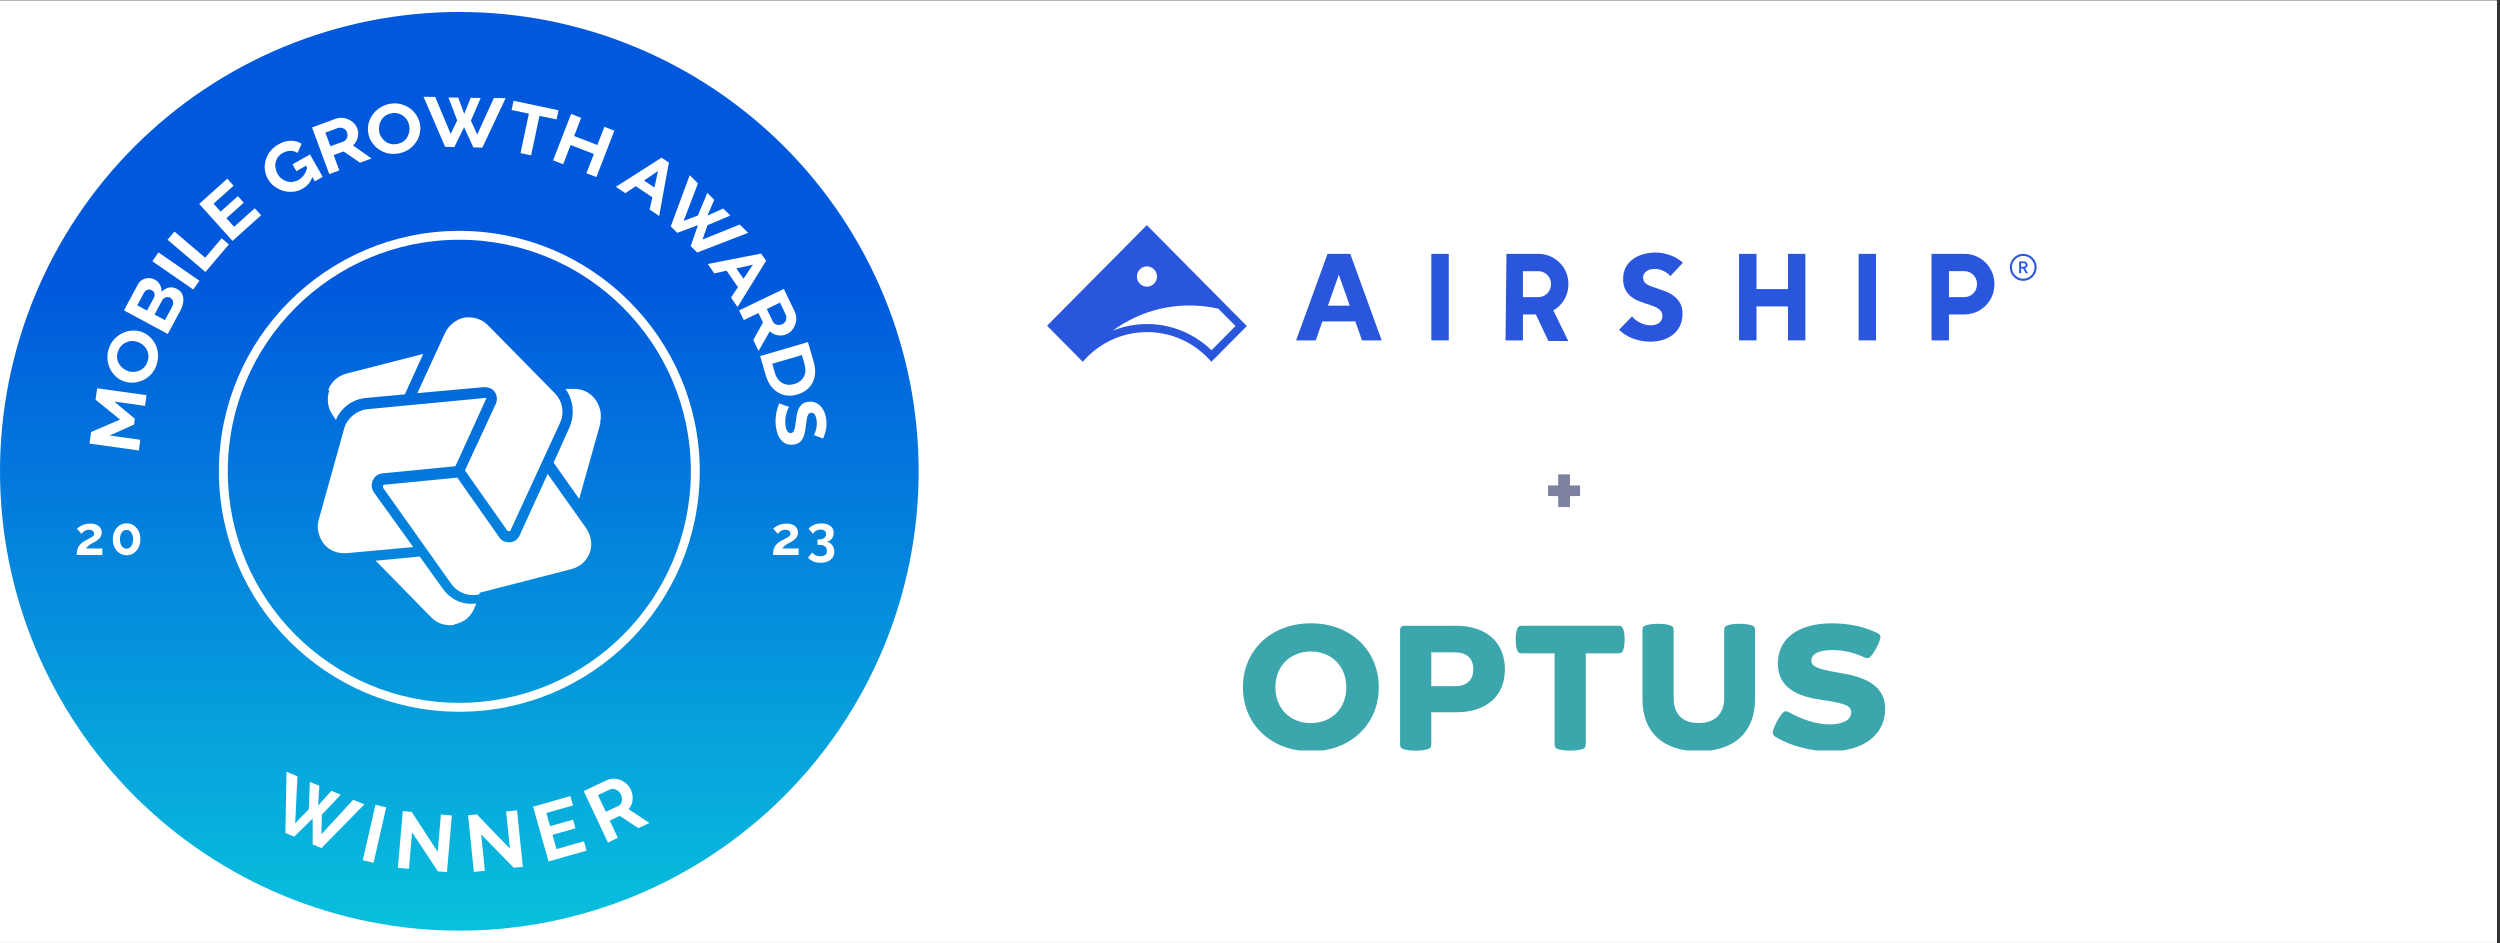 <?xml version="1.0" encoding="UTF-8"?>
<svg xmlns="http://www.w3.org/2000/svg" xmlns:xlink="http://www.w3.org/1999/xlink" width="530" zoomAndPan="magnify" viewBox="0 0 397.5 150" height="200" preserveAspectRatio="xMidYMid meet" version="1.0">
  <rect x="0" y="0" width="397.5" height="150" fill="#333333" stroke="none"/>
  <defs>
    <g></g>
    <clipPath id="9c4c62239d">
      <path d="M 0 0.094 L 397 0.094 L 397 149.906 L 0 149.906 Z M 0 0.094 " clip-rule="nonzero"></path>
    </clipPath>
    <clipPath id="86f08b8da0">
      <path d="M 0 1.902 L 146.066 1.902 L 146.066 147.969 L 0 147.969 Z M 0 1.902 " clip-rule="nonzero"></path>
    </clipPath>
    <clipPath id="3e3b6750ad">
      <path d="M 146.066 74.938 C 146.066 76.133 146.035 77.324 145.977 78.52 C 145.918 79.715 145.832 80.906 145.715 82.094 C 145.598 83.285 145.449 84.469 145.277 85.652 C 145.102 86.836 144.895 88.012 144.664 89.184 C 144.43 90.355 144.168 91.523 143.879 92.684 C 143.586 93.84 143.27 94.992 142.922 96.137 C 142.574 97.281 142.199 98.414 141.797 99.539 C 141.395 100.664 140.965 101.781 140.508 102.887 C 140.051 103.988 139.566 105.082 139.055 106.16 C 138.543 107.242 138.008 108.309 137.441 109.363 C 136.879 110.418 136.289 111.457 135.676 112.484 C 135.062 113.508 134.422 114.516 133.758 115.512 C 133.094 116.504 132.406 117.48 131.695 118.441 C 130.98 119.402 130.246 120.344 129.488 121.27 C 128.73 122.191 127.949 123.098 127.148 123.98 C 126.344 124.867 125.52 125.734 124.676 126.578 C 123.832 127.422 122.965 128.246 122.078 129.051 C 121.195 129.852 120.289 130.633 119.363 131.391 C 118.441 132.148 117.5 132.887 116.539 133.598 C 115.578 134.309 114.602 134.996 113.609 135.66 C 112.613 136.324 111.605 136.965 110.578 137.578 C 109.555 138.195 108.516 138.781 107.461 139.348 C 106.406 139.91 105.34 140.445 104.258 140.957 C 103.18 141.469 102.086 141.953 100.98 142.41 C 99.879 142.867 98.762 143.297 97.637 143.699 C 96.512 144.102 95.379 144.477 94.234 144.824 C 93.09 145.172 91.938 145.492 90.777 145.781 C 89.621 146.07 88.453 146.332 87.281 146.566 C 86.109 146.801 84.93 147.004 83.75 147.18 C 82.566 147.355 81.383 147.5 80.191 147.617 C 79.004 147.734 77.809 147.824 76.617 147.883 C 75.422 147.941 74.227 147.969 73.031 147.969 C 71.836 147.969 70.645 147.941 69.449 147.883 C 68.254 147.824 67.062 147.734 65.875 147.617 C 64.684 147.5 63.5 147.355 62.316 147.18 C 61.133 147.004 59.957 146.801 58.785 146.566 C 57.613 146.332 56.445 146.07 55.289 145.781 C 54.129 145.492 52.977 145.172 51.832 144.824 C 50.688 144.477 49.555 144.102 48.43 143.699 C 47.305 143.297 46.188 142.867 45.086 142.41 C 43.98 141.953 42.887 141.469 41.809 140.957 C 40.727 140.445 39.66 139.91 38.605 139.348 C 37.551 138.781 36.512 138.195 35.488 137.578 C 34.461 136.965 33.453 136.324 32.457 135.66 C 31.465 134.996 30.488 134.309 29.527 133.598 C 28.566 132.887 27.625 132.148 26.703 131.391 C 25.777 130.633 24.871 129.852 23.988 129.051 C 23.102 128.246 22.234 127.422 21.391 126.578 C 20.547 125.734 19.723 124.867 18.918 123.98 C 18.117 123.098 17.336 122.191 16.578 121.27 C 15.82 120.344 15.086 119.402 14.371 118.441 C 13.66 117.48 12.973 116.504 12.309 115.512 C 11.645 114.516 11.004 113.508 10.391 112.484 C 9.777 111.457 9.188 110.418 8.625 109.363 C 8.059 108.309 7.523 107.242 7.012 106.16 C 6.5 105.082 6.016 103.988 5.559 102.887 C 5.102 101.781 4.672 100.664 4.27 99.539 C 3.867 98.414 3.492 97.281 3.145 96.137 C 2.797 94.992 2.48 93.84 2.188 92.684 C 1.898 91.523 1.637 90.355 1.402 89.184 C 1.172 88.012 0.965 86.836 0.789 85.652 C 0.613 84.469 0.469 83.285 0.352 82.094 C 0.234 80.906 0.148 79.715 0.09 78.52 C 0.031 77.324 0 76.133 0 74.938 C 0 73.742 0.031 72.547 0.09 71.352 C 0.148 70.16 0.234 68.969 0.352 67.777 C 0.469 66.59 0.613 65.402 0.789 64.219 C 0.965 63.039 1.172 61.859 1.402 60.688 C 1.637 59.516 1.898 58.352 2.188 57.191 C 2.48 56.031 2.797 54.879 3.145 53.734 C 3.492 52.594 3.867 51.457 4.27 50.332 C 4.672 49.207 5.102 48.094 5.559 46.988 C 6.016 45.883 6.5 44.793 7.012 43.711 C 7.523 42.629 8.059 41.562 8.625 40.508 C 9.188 39.453 9.777 38.414 10.391 37.391 C 11.004 36.363 11.645 35.355 12.309 34.359 C 12.973 33.367 13.66 32.391 14.371 31.43 C 15.086 30.469 15.82 29.527 16.578 28.605 C 17.336 27.68 18.117 26.777 18.918 25.891 C 19.723 25.004 20.547 24.141 21.391 23.293 C 22.234 22.449 23.102 21.625 23.988 20.824 C 24.871 20.02 25.777 19.238 26.703 18.48 C 27.625 17.723 28.566 16.988 29.527 16.277 C 30.488 15.562 31.465 14.875 32.457 14.211 C 33.453 13.547 34.461 12.906 35.488 12.293 C 36.512 11.68 37.551 11.09 38.605 10.527 C 39.66 9.965 40.727 9.426 41.809 8.914 C 42.887 8.402 43.98 7.918 45.086 7.461 C 46.188 7.004 47.305 6.574 48.43 6.172 C 49.555 5.77 50.688 5.395 51.832 5.047 C 52.977 4.699 54.129 4.383 55.289 4.094 C 56.445 3.801 57.613 3.539 58.785 3.305 C 59.957 3.074 61.133 2.867 62.316 2.695 C 63.5 2.52 64.684 2.371 65.875 2.254 C 67.062 2.137 68.254 2.051 69.449 1.992 C 70.645 1.934 71.836 1.902 73.031 1.902 C 74.227 1.902 75.422 1.934 76.617 1.992 C 77.809 2.051 79.004 2.137 80.191 2.254 C 81.383 2.371 82.566 2.52 83.75 2.695 C 84.93 2.867 86.109 3.074 87.281 3.305 C 88.453 3.539 89.621 3.801 90.777 4.094 C 91.938 4.383 93.09 4.699 94.234 5.047 C 95.379 5.395 96.512 5.77 97.637 6.172 C 98.762 6.574 99.879 7.004 100.98 7.461 C 102.086 7.918 103.18 8.402 104.258 8.914 C 105.34 9.426 106.406 9.965 107.461 10.527 C 108.516 11.09 109.555 11.68 110.578 12.293 C 111.605 12.906 112.613 13.547 113.609 14.211 C 114.602 14.875 115.578 15.562 116.539 16.277 C 117.5 16.988 118.441 17.723 119.363 18.48 C 120.289 19.238 121.195 20.02 122.078 20.824 C 122.965 21.625 123.832 22.449 124.676 23.293 C 125.52 24.141 126.344 25.004 127.148 25.891 C 127.949 26.777 128.73 27.68 129.488 28.605 C 130.246 29.527 130.98 30.469 131.695 31.43 C 132.406 32.391 133.094 33.367 133.758 34.359 C 134.422 35.355 135.062 36.363 135.676 37.391 C 136.289 38.414 136.879 39.453 137.441 40.508 C 138.008 41.562 138.543 42.629 139.055 43.711 C 139.566 44.793 140.051 45.883 140.508 46.988 C 140.965 48.094 141.395 49.207 141.797 50.332 C 142.199 51.457 142.574 52.594 142.922 53.734 C 143.27 54.879 143.586 56.031 143.879 57.191 C 144.168 58.352 144.43 59.516 144.664 60.688 C 144.895 61.859 145.102 63.039 145.277 64.219 C 145.449 65.402 145.598 66.59 145.715 67.777 C 145.832 68.969 145.918 70.16 145.977 71.352 C 146.035 72.547 146.066 73.742 146.066 74.938 Z M 146.066 74.938 " clip-rule="nonzero"></path>
    </clipPath>
    <linearGradient x1="51.58" gradientTransform="matrix(1.416, 0, 0, -1.416, -0, 151.991)" y1="2.84" x2="51.58" gradientUnits="userSpaceOnUse" y2="106" id="1474e5075d">
      <stop stop-opacity="1" stop-color="rgb(3.36%, 75.464%, 86.299%)" offset="0"></stop>
      <stop stop-opacity="1" stop-color="rgb(3.34%, 75.24%, 86.299%)" offset="0.004"></stop>
      <stop stop-opacity="1" stop-color="rgb(3.322%, 75.015%, 86.299%)" offset="0.008"></stop>
      <stop stop-opacity="1" stop-color="rgb(3.304%, 74.791%, 86.299%)" offset="0.012"></stop>
      <stop stop-opacity="1" stop-color="rgb(3.285%, 74.568%, 86.299%)" offset="0.016"></stop>
      <stop stop-opacity="1" stop-color="rgb(3.267%, 74.344%, 86.299%)" offset="0.02"></stop>
      <stop stop-opacity="1" stop-color="rgb(3.249%, 74.121%, 86.299%)" offset="0.023"></stop>
      <stop stop-opacity="1" stop-color="rgb(3.23%, 73.897%, 86.299%)" offset="0.027"></stop>
      <stop stop-opacity="1" stop-color="rgb(3.212%, 73.672%, 86.299%)" offset="0.031"></stop>
      <stop stop-opacity="1" stop-color="rgb(3.194%, 73.448%, 86.299%)" offset="0.035"></stop>
      <stop stop-opacity="1" stop-color="rgb(3.175%, 73.225%, 86.299%)" offset="0.039"></stop>
      <stop stop-opacity="1" stop-color="rgb(3.157%, 73.001%, 86.299%)" offset="0.043"></stop>
      <stop stop-opacity="1" stop-color="rgb(3.139%, 72.778%, 86.299%)" offset="0.047"></stop>
      <stop stop-opacity="1" stop-color="rgb(3.12%, 72.554%, 86.299%)" offset="0.051"></stop>
      <stop stop-opacity="1" stop-color="rgb(3.102%, 72.33%, 86.299%)" offset="0.055"></stop>
      <stop stop-opacity="1" stop-color="rgb(3.084%, 72.105%, 86.299%)" offset="0.059"></stop>
      <stop stop-opacity="1" stop-color="rgb(3.065%, 71.883%, 86.299%)" offset="0.062"></stop>
      <stop stop-opacity="1" stop-color="rgb(3.047%, 71.658%, 86.299%)" offset="0.066"></stop>
      <stop stop-opacity="1" stop-color="rgb(3.029%, 71.434%, 86.299%)" offset="0.07"></stop>
      <stop stop-opacity="1" stop-color="rgb(3.011%, 71.21%, 86.299%)" offset="0.074"></stop>
      <stop stop-opacity="1" stop-color="rgb(2.992%, 70.987%, 86.299%)" offset="0.078"></stop>
      <stop stop-opacity="1" stop-color="rgb(2.974%, 70.763%, 86.299%)" offset="0.082"></stop>
      <stop stop-opacity="1" stop-color="rgb(2.956%, 70.54%, 86.299%)" offset="0.086"></stop>
      <stop stop-opacity="1" stop-color="rgb(2.937%, 70.316%, 86.299%)" offset="0.09"></stop>
      <stop stop-opacity="1" stop-color="rgb(2.919%, 70.091%, 86.299%)" offset="0.094"></stop>
      <stop stop-opacity="1" stop-color="rgb(2.901%, 69.867%, 86.299%)" offset="0.098"></stop>
      <stop stop-opacity="1" stop-color="rgb(2.882%, 69.644%, 86.299%)" offset="0.102"></stop>
      <stop stop-opacity="1" stop-color="rgb(2.864%, 69.42%, 86.299%)" offset="0.105"></stop>
      <stop stop-opacity="1" stop-color="rgb(2.846%, 69.197%, 86.299%)" offset="0.109"></stop>
      <stop stop-opacity="1" stop-color="rgb(2.827%, 68.973%, 86.299%)" offset="0.113"></stop>
      <stop stop-opacity="1" stop-color="rgb(2.809%, 68.748%, 86.299%)" offset="0.117"></stop>
      <stop stop-opacity="1" stop-color="rgb(2.791%, 68.524%, 86.299%)" offset="0.121"></stop>
      <stop stop-opacity="1" stop-color="rgb(2.773%, 68.301%, 86.299%)" offset="0.125"></stop>
      <stop stop-opacity="1" stop-color="rgb(2.753%, 68.077%, 86.299%)" offset="0.129"></stop>
      <stop stop-opacity="1" stop-color="rgb(2.734%, 67.853%, 86.299%)" offset="0.133"></stop>
      <stop stop-opacity="1" stop-color="rgb(2.716%, 67.628%, 86.299%)" offset="0.137"></stop>
      <stop stop-opacity="1" stop-color="rgb(2.698%, 67.406%, 86.299%)" offset="0.141"></stop>
      <stop stop-opacity="1" stop-color="rgb(2.679%, 67.181%, 86.299%)" offset="0.145"></stop>
      <stop stop-opacity="1" stop-color="rgb(2.661%, 66.959%, 86.299%)" offset="0.148"></stop>
      <stop stop-opacity="1" stop-color="rgb(2.643%, 66.734%, 86.299%)" offset="0.152"></stop>
      <stop stop-opacity="1" stop-color="rgb(2.625%, 66.51%, 86.299%)" offset="0.156"></stop>
      <stop stop-opacity="1" stop-color="rgb(2.606%, 66.286%, 86.299%)" offset="0.16"></stop>
      <stop stop-opacity="1" stop-color="rgb(2.588%, 66.063%, 86.299%)" offset="0.164"></stop>
      <stop stop-opacity="1" stop-color="rgb(2.57%, 65.839%, 86.299%)" offset="0.168"></stop>
      <stop stop-opacity="1" stop-color="rgb(2.551%, 65.614%, 86.299%)" offset="0.172"></stop>
      <stop stop-opacity="1" stop-color="rgb(2.533%, 65.39%, 86.299%)" offset="0.176"></stop>
      <stop stop-opacity="1" stop-color="rgb(2.515%, 65.167%, 86.299%)" offset="0.18"></stop>
      <stop stop-opacity="1" stop-color="rgb(2.496%, 64.943%, 86.299%)" offset="0.184"></stop>
      <stop stop-opacity="1" stop-color="rgb(2.478%, 64.72%, 86.299%)" offset="0.188"></stop>
      <stop stop-opacity="1" stop-color="rgb(2.46%, 64.496%, 86.299%)" offset="0.191"></stop>
      <stop stop-opacity="1" stop-color="rgb(2.441%, 64.272%, 86.299%)" offset="0.195"></stop>
      <stop stop-opacity="1" stop-color="rgb(2.423%, 64.047%, 86.299%)" offset="0.199"></stop>
      <stop stop-opacity="1" stop-color="rgb(2.405%, 63.824%, 86.299%)" offset="0.203"></stop>
      <stop stop-opacity="1" stop-color="rgb(2.386%, 63.6%, 86.299%)" offset="0.207"></stop>
      <stop stop-opacity="1" stop-color="rgb(2.368%, 63.377%, 86.299%)" offset="0.211"></stop>
      <stop stop-opacity="1" stop-color="rgb(2.35%, 63.153%, 86.299%)" offset="0.215"></stop>
      <stop stop-opacity="1" stop-color="rgb(2.332%, 62.929%, 86.299%)" offset="0.219"></stop>
      <stop stop-opacity="1" stop-color="rgb(2.313%, 62.704%, 86.299%)" offset="0.223"></stop>
      <stop stop-opacity="1" stop-color="rgb(2.295%, 62.482%, 86.299%)" offset="0.227"></stop>
      <stop stop-opacity="1" stop-color="rgb(2.277%, 62.257%, 86.299%)" offset="0.23"></stop>
      <stop stop-opacity="1" stop-color="rgb(2.258%, 62.033%, 86.299%)" offset="0.234"></stop>
      <stop stop-opacity="1" stop-color="rgb(2.24%, 61.809%, 86.299%)" offset="0.238"></stop>
      <stop stop-opacity="1" stop-color="rgb(2.222%, 61.586%, 86.299%)" offset="0.242"></stop>
      <stop stop-opacity="1" stop-color="rgb(2.203%, 61.362%, 86.299%)" offset="0.246"></stop>
      <stop stop-opacity="1" stop-color="rgb(2.185%, 61.139%, 86.299%)" offset="0.25"></stop>
      <stop stop-opacity="1" stop-color="rgb(2.165%, 60.915%, 86.299%)" offset="0.254"></stop>
      <stop stop-opacity="1" stop-color="rgb(2.147%, 60.69%, 86.299%)" offset="0.258"></stop>
      <stop stop-opacity="1" stop-color="rgb(2.129%, 60.466%, 86.299%)" offset="0.262"></stop>
      <stop stop-opacity="1" stop-color="rgb(2.11%, 60.243%, 86.299%)" offset="0.266"></stop>
      <stop stop-opacity="1" stop-color="rgb(2.092%, 60.019%, 86.299%)" offset="0.27"></stop>
      <stop stop-opacity="1" stop-color="rgb(2.074%, 59.796%, 86.299%)" offset="0.273"></stop>
      <stop stop-opacity="1" stop-color="rgb(2.055%, 59.572%, 86.299%)" offset="0.277"></stop>
      <stop stop-opacity="1" stop-color="rgb(2.037%, 59.348%, 86.299%)" offset="0.281"></stop>
      <stop stop-opacity="1" stop-color="rgb(2.019%, 59.123%, 86.299%)" offset="0.285"></stop>
      <stop stop-opacity="1" stop-color="rgb(2%, 58.9%, 86.299%)" offset="0.289"></stop>
      <stop stop-opacity="1" stop-color="rgb(1.982%, 58.676%, 86.299%)" offset="0.293"></stop>
      <stop stop-opacity="1" stop-color="rgb(1.964%, 58.452%, 86.299%)" offset="0.297"></stop>
      <stop stop-opacity="1" stop-color="rgb(1.945%, 58.228%, 86.299%)" offset="0.301"></stop>
      <stop stop-opacity="1" stop-color="rgb(1.927%, 58.005%, 86.299%)" offset="0.305"></stop>
      <stop stop-opacity="1" stop-color="rgb(1.909%, 57.78%, 86.299%)" offset="0.309"></stop>
      <stop stop-opacity="1" stop-color="rgb(1.891%, 57.558%, 86.299%)" offset="0.312"></stop>
      <stop stop-opacity="1" stop-color="rgb(1.872%, 57.333%, 86.299%)" offset="0.316"></stop>
      <stop stop-opacity="1" stop-color="rgb(1.854%, 57.109%, 86.299%)" offset="0.32"></stop>
      <stop stop-opacity="1" stop-color="rgb(1.836%, 56.885%, 86.299%)" offset="0.324"></stop>
      <stop stop-opacity="1" stop-color="rgb(1.817%, 56.662%, 86.299%)" offset="0.328"></stop>
      <stop stop-opacity="1" stop-color="rgb(1.799%, 56.438%, 86.299%)" offset="0.332"></stop>
      <stop stop-opacity="1" stop-color="rgb(1.781%, 56.215%, 86.299%)" offset="0.336"></stop>
      <stop stop-opacity="1" stop-color="rgb(1.762%, 55.991%, 86.299%)" offset="0.34"></stop>
      <stop stop-opacity="1" stop-color="rgb(1.744%, 55.766%, 86.299%)" offset="0.344"></stop>
      <stop stop-opacity="1" stop-color="rgb(1.726%, 55.542%, 86.299%)" offset="0.348"></stop>
      <stop stop-opacity="1" stop-color="rgb(1.707%, 55.319%, 86.299%)" offset="0.352"></stop>
      <stop stop-opacity="1" stop-color="rgb(1.689%, 55.095%, 86.299%)" offset="0.355"></stop>
      <stop stop-opacity="1" stop-color="rgb(1.671%, 54.871%, 86.299%)" offset="0.359"></stop>
      <stop stop-opacity="1" stop-color="rgb(1.653%, 54.646%, 86.299%)" offset="0.363"></stop>
      <stop stop-opacity="1" stop-color="rgb(1.634%, 54.424%, 86.299%)" offset="0.367"></stop>
      <stop stop-opacity="1" stop-color="rgb(1.614%, 54.199%, 86.299%)" offset="0.371"></stop>
      <stop stop-opacity="1" stop-color="rgb(1.596%, 53.976%, 86.299%)" offset="0.375"></stop>
      <stop stop-opacity="1" stop-color="rgb(1.578%, 53.752%, 86.299%)" offset="0.379"></stop>
      <stop stop-opacity="1" stop-color="rgb(1.559%, 53.528%, 86.299%)" offset="0.383"></stop>
      <stop stop-opacity="1" stop-color="rgb(1.541%, 53.304%, 86.299%)" offset="0.387"></stop>
      <stop stop-opacity="1" stop-color="rgb(1.523%, 53.081%, 86.299%)" offset="0.391"></stop>
      <stop stop-opacity="1" stop-color="rgb(1.505%, 52.856%, 86.299%)" offset="0.395"></stop>
      <stop stop-opacity="1" stop-color="rgb(1.486%, 52.634%, 86.299%)" offset="0.398"></stop>
      <stop stop-opacity="1" stop-color="rgb(1.468%, 52.409%, 86.299%)" offset="0.402"></stop>
      <stop stop-opacity="1" stop-color="rgb(1.45%, 52.185%, 86.299%)" offset="0.406"></stop>
      <stop stop-opacity="1" stop-color="rgb(1.431%, 51.961%, 86.299%)" offset="0.41"></stop>
      <stop stop-opacity="1" stop-color="rgb(1.413%, 51.738%, 86.299%)" offset="0.414"></stop>
      <stop stop-opacity="1" stop-color="rgb(1.395%, 51.514%, 86.299%)" offset="0.418"></stop>
      <stop stop-opacity="1" stop-color="rgb(1.376%, 51.289%, 86.299%)" offset="0.422"></stop>
      <stop stop-opacity="1" stop-color="rgb(1.358%, 51.065%, 86.299%)" offset="0.426"></stop>
      <stop stop-opacity="1" stop-color="rgb(1.34%, 50.842%, 86.299%)" offset="0.43"></stop>
      <stop stop-opacity="1" stop-color="rgb(1.321%, 50.618%, 86.299%)" offset="0.434"></stop>
      <stop stop-opacity="1" stop-color="rgb(1.303%, 50.395%, 86.299%)" offset="0.438"></stop>
      <stop stop-opacity="1" stop-color="rgb(1.285%, 50.171%, 86.299%)" offset="0.441"></stop>
      <stop stop-opacity="1" stop-color="rgb(1.266%, 49.947%, 86.299%)" offset="0.445"></stop>
      <stop stop-opacity="1" stop-color="rgb(1.248%, 49.722%, 86.299%)" offset="0.449"></stop>
      <stop stop-opacity="1" stop-color="rgb(1.23%, 49.5%, 86.299%)" offset="0.453"></stop>
      <stop stop-opacity="1" stop-color="rgb(1.212%, 49.275%, 86.299%)" offset="0.457"></stop>
      <stop stop-opacity="1" stop-color="rgb(1.193%, 49.052%, 86.299%)" offset="0.461"></stop>
      <stop stop-opacity="1" stop-color="rgb(1.175%, 48.828%, 86.299%)" offset="0.465"></stop>
      <stop stop-opacity="1" stop-color="rgb(1.157%, 48.604%, 86.299%)" offset="0.469"></stop>
      <stop stop-opacity="1" stop-color="rgb(1.138%, 48.38%, 86.299%)" offset="0.473"></stop>
      <stop stop-opacity="1" stop-color="rgb(1.12%, 48.157%, 86.299%)" offset="0.477"></stop>
      <stop stop-opacity="1" stop-color="rgb(1.102%, 47.932%, 86.299%)" offset="0.48"></stop>
      <stop stop-opacity="1" stop-color="rgb(1.083%, 47.708%, 86.299%)" offset="0.484"></stop>
      <stop stop-opacity="1" stop-color="rgb(1.065%, 47.484%, 86.299%)" offset="0.488"></stop>
      <stop stop-opacity="1" stop-color="rgb(1.047%, 47.261%, 86.299%)" offset="0.492"></stop>
      <stop stop-opacity="1" stop-color="rgb(1.027%, 47.037%, 86.299%)" offset="0.496"></stop>
      <stop stop-opacity="1" stop-color="rgb(1.009%, 46.814%, 86.299%)" offset="0.5"></stop>
      <stop stop-opacity="1" stop-color="rgb(0.99%, 46.59%, 86.299%)" offset="0.504"></stop>
      <stop stop-opacity="1" stop-color="rgb(0.972%, 46.365%, 86.299%)" offset="0.508"></stop>
      <stop stop-opacity="1" stop-color="rgb(0.954%, 46.141%, 86.299%)" offset="0.512"></stop>
      <stop stop-opacity="1" stop-color="rgb(0.935%, 45.918%, 86.299%)" offset="0.516"></stop>
      <stop stop-opacity="1" stop-color="rgb(0.917%, 45.694%, 86.299%)" offset="0.52"></stop>
      <stop stop-opacity="1" stop-color="rgb(0.899%, 45.471%, 86.299%)" offset="0.523"></stop>
      <stop stop-opacity="1" stop-color="rgb(0.88%, 45.247%, 86.299%)" offset="0.527"></stop>
      <stop stop-opacity="1" stop-color="rgb(0.862%, 45.023%, 86.299%)" offset="0.531"></stop>
      <stop stop-opacity="1" stop-color="rgb(0.844%, 44.798%, 86.299%)" offset="0.535"></stop>
      <stop stop-opacity="1" stop-color="rgb(0.826%, 44.575%, 86.299%)" offset="0.539"></stop>
      <stop stop-opacity="1" stop-color="rgb(0.807%, 44.351%, 86.299%)" offset="0.543"></stop>
      <stop stop-opacity="1" stop-color="rgb(0.789%, 44.127%, 86.299%)" offset="0.547"></stop>
      <stop stop-opacity="1" stop-color="rgb(0.771%, 43.903%, 86.299%)" offset="0.551"></stop>
      <stop stop-opacity="1" stop-color="rgb(0.752%, 43.68%, 86.299%)" offset="0.555"></stop>
      <stop stop-opacity="1" stop-color="rgb(0.734%, 43.456%, 86.299%)" offset="0.559"></stop>
      <stop stop-opacity="1" stop-color="rgb(0.716%, 43.233%, 86.299%)" offset="0.562"></stop>
      <stop stop-opacity="1" stop-color="rgb(0.697%, 43.008%, 86.299%)" offset="0.566"></stop>
      <stop stop-opacity="1" stop-color="rgb(0.679%, 42.784%, 86.299%)" offset="0.57"></stop>
      <stop stop-opacity="1" stop-color="rgb(0.661%, 42.56%, 86.299%)" offset="0.574"></stop>
      <stop stop-opacity="1" stop-color="rgb(0.642%, 42.337%, 86.299%)" offset="0.578"></stop>
      <stop stop-opacity="1" stop-color="rgb(0.624%, 42.113%, 86.299%)" offset="0.582"></stop>
      <stop stop-opacity="1" stop-color="rgb(0.606%, 41.89%, 86.299%)" offset="0.586"></stop>
      <stop stop-opacity="1" stop-color="rgb(0.587%, 41.666%, 86.299%)" offset="0.59"></stop>
      <stop stop-opacity="1" stop-color="rgb(0.569%, 41.441%, 86.299%)" offset="0.594"></stop>
      <stop stop-opacity="1" stop-color="rgb(0.551%, 41.217%, 86.299%)" offset="0.598"></stop>
      <stop stop-opacity="1" stop-color="rgb(0.533%, 40.994%, 86.299%)" offset="0.602"></stop>
      <stop stop-opacity="1" stop-color="rgb(0.514%, 40.77%, 86.299%)" offset="0.605"></stop>
      <stop stop-opacity="1" stop-color="rgb(0.496%, 40.546%, 86.299%)" offset="0.609"></stop>
      <stop stop-opacity="1" stop-color="rgb(0.478%, 40.321%, 86.299%)" offset="0.613"></stop>
      <stop stop-opacity="1" stop-color="rgb(0.459%, 40.099%, 86.299%)" offset="0.617"></stop>
      <stop stop-opacity="1" stop-color="rgb(0.439%, 39.874%, 86.299%)" offset="0.621"></stop>
      <stop stop-opacity="1" stop-color="rgb(0.421%, 39.651%, 86.299%)" offset="0.625"></stop>
      <stop stop-opacity="1" stop-color="rgb(0.403%, 39.427%, 86.299%)" offset="0.629"></stop>
      <stop stop-opacity="1" stop-color="rgb(0.385%, 39.203%, 86.299%)" offset="0.633"></stop>
      <stop stop-opacity="1" stop-color="rgb(0.366%, 38.979%, 86.299%)" offset="0.637"></stop>
      <stop stop-opacity="1" stop-color="rgb(0.348%, 38.756%, 86.299%)" offset="0.641"></stop>
      <stop stop-opacity="1" stop-color="rgb(0.33%, 38.531%, 86.299%)" offset="0.645"></stop>
      <stop stop-opacity="1" stop-color="rgb(0.311%, 38.309%, 86.299%)" offset="0.648"></stop>
      <stop stop-opacity="1" stop-color="rgb(0.293%, 38.084%, 86.299%)" offset="0.652"></stop>
      <stop stop-opacity="1" stop-color="rgb(0.275%, 37.86%, 86.299%)" offset="0.656"></stop>
      <stop stop-opacity="1" stop-color="rgb(0.256%, 37.636%, 86.299%)" offset="0.66"></stop>
      <stop stop-opacity="1" stop-color="rgb(0.238%, 37.413%, 86.299%)" offset="0.664"></stop>
      <stop stop-opacity="1" stop-color="rgb(0.22%, 37.189%, 86.299%)" offset="0.668"></stop>
      <stop stop-opacity="1" stop-color="rgb(0.201%, 36.964%, 86.299%)" offset="0.672"></stop>
      <stop stop-opacity="1" stop-color="rgb(0.183%, 36.74%, 86.299%)" offset="0.676"></stop>
      <stop stop-opacity="1" stop-color="rgb(0.165%, 36.517%, 86.299%)" offset="0.68"></stop>
      <stop stop-opacity="1" stop-color="rgb(0.146%, 36.293%, 86.299%)" offset="0.684"></stop>
      <stop stop-opacity="1" stop-color="rgb(0.128%, 36.07%, 86.299%)" offset="0.688"></stop>
      <stop stop-opacity="1" stop-color="rgb(0.11%, 35.846%, 86.299%)" offset="0.691"></stop>
      <stop stop-opacity="1" stop-color="rgb(0.092%, 35.622%, 86.299%)" offset="0.695"></stop>
      <stop stop-opacity="1" stop-color="rgb(0.073%, 35.397%, 86.299%)" offset="0.699"></stop>
      <stop stop-opacity="1" stop-color="rgb(0.055%, 35.175%, 86.299%)" offset="0.703"></stop>
      <stop stop-opacity="1" stop-color="rgb(0.037%, 34.95%, 86.299%)" offset="0.707"></stop>
      <stop stop-opacity="1" stop-color="rgb(0.018%, 34.727%, 86.299%)" offset="0.711"></stop>
      <stop stop-opacity="1" stop-color="rgb(0.009%, 34.613%, 86.299%)" offset="0.719"></stop>
      <stop stop-opacity="1" stop-color="rgb(0%, 34.499%, 86.299%)" offset="0.75"></stop>
      <stop stop-opacity="1" stop-color="rgb(0%, 34.499%, 86.299%)" offset="1"></stop>
    </linearGradient>
    <clipPath id="67a65d6275">
      <path d="M 166.457 35.801 L 199 35.801 L 199 57.523 L 166.457 57.523 Z M 166.457 35.801 " clip-rule="nonzero"></path>
    </clipPath>
    <clipPath id="f6575f613e">
      <path d="M 261 99.105 L 280 99.105 L 280 119.328 L 261 119.328 Z M 261 99.105 " clip-rule="nonzero"></path>
    </clipPath>
    <clipPath id="ea4dcef021">
      <path d="M 240 99.105 L 259 99.105 L 259 119.328 L 240 119.328 Z M 240 99.105 " clip-rule="nonzero"></path>
    </clipPath>
    <clipPath id="1b0718d76d">
      <path d="M 197.395 99.105 L 220 99.105 L 220 119.328 L 197.395 119.328 Z M 197.395 99.105 " clip-rule="nonzero"></path>
    </clipPath>
    <clipPath id="bd367dcb46">
      <path d="M 222 99.105 L 240 99.105 L 240 119.328 L 222 119.328 Z M 222 99.105 " clip-rule="nonzero"></path>
    </clipPath>
    <clipPath id="d7bc51efbd">
      <path d="M 281 99.105 L 300 99.105 L 300 119.328 L 281 119.328 Z M 281 99.105 " clip-rule="nonzero"></path>
    </clipPath>
  </defs>
  <g clip-path="url(#9c4c62239d)">
    <path fill="#ffffff" d="M 0 0.094 L 397 0.094 L 397 149.906 L 0 149.906 Z M 0 0.094 " fill-opacity="1" fill-rule="nonzero"></path>
    <path fill="#ffffff" d="M 0 0.094 L 397 0.094 L 397 149.906 L 0 149.906 Z M 0 0.094 " fill-opacity="1" fill-rule="nonzero"></path>
  </g>
  <g clip-path="url(#86f08b8da0)">
    <g clip-path="url(#3e3b6750ad)">
      <path fill="url(#1474e5075d)" d="M 0 147.969 L 0 1.902 L 146.066 1.902 L 146.066 147.969 Z M 0 147.969 " fill-rule="nonzero"></path>
    </g>
  </g>
  <path fill="#ffffff" d="M 49.273 124.324 L 50.773 124.945 L 50.578 128.09 L 52.688 125.738 L 54.172 126.363 L 51.172 129.547 L 51.102 132.648 L 56.168 127.156 L 57.938 127.891 L 51.113 134.844 L 49.715 134.262 L 49.715 130.145 L 46.781 133.031 L 45.379 132.449 L 45.551 122.711 L 47.293 123.43 L 46.938 130.895 L 49.105 128.656 L 49.262 124.281 L 49.262 124.324 Z M 49.273 124.324 " fill-opacity="1" fill-rule="nonzero"></path>
  <path fill="#ffffff" d="M 57.684 136.785 L 59.695 127.961 L 61.41 128.359 L 59.398 137.18 Z M 57.684 136.785 " fill-opacity="1" fill-rule="nonzero"></path>
  <path fill="#ffffff" d="M 65.516 132.352 L 65.02 138.145 L 63.262 137.988 L 64.043 128.969 L 65.457 129.094 L 69.594 135.438 L 70.102 129.504 L 71.844 129.66 L 71.066 138.668 L 69.621 138.539 L 65.527 132.352 Z M 65.516 132.352 " fill-opacity="1" fill-rule="nonzero"></path>
  <path fill="#ffffff" d="M 76.504 132.676 L 77.098 138.453 L 75.34 138.637 L 74.422 129.633 L 75.824 129.492 L 81.074 134.941 L 80.465 129.023 L 82.207 128.84 L 83.129 137.832 L 81.684 137.973 L 76.504 132.664 Z M 76.504 132.676 " fill-opacity="1" fill-rule="nonzero"></path>
  <path fill="#ffffff" d="M 92.844 133.77 L 93.266 135.254 L 87.219 136.969 L 84.758 128.262 L 90.691 126.574 L 91.113 128.062 L 86.867 129.266 L 87.461 131.359 L 91.113 130.328 L 91.496 131.699 L 87.844 132.734 L 88.48 135 L 92.828 133.77 Z M 92.844 133.77 " fill-opacity="1" fill-rule="nonzero"></path>
  <path fill="#ffffff" d="M 96.664 133.965 L 92.812 125.781 L 96.453 124.07 C 96.82 123.898 97.203 123.812 97.586 123.812 C 97.969 123.812 98.352 123.898 98.703 124.039 C 99.059 124.195 99.383 124.395 99.652 124.664 C 99.938 124.934 100.148 125.23 100.305 125.57 C 100.473 125.91 100.559 126.277 100.586 126.645 C 100.613 127.016 100.586 127.383 100.473 127.723 C 100.359 128.062 100.191 128.375 99.949 128.656 L 103.262 130.852 L 101.508 131.672 L 98.535 129.719 L 96.949 130.469 L 98.238 133.215 L 96.652 133.965 Z M 96.312 129.082 L 98.309 128.148 C 98.504 128.047 98.66 127.906 98.762 127.723 C 98.859 127.523 98.902 127.312 98.902 127.07 C 98.902 126.828 98.844 126.59 98.73 126.336 C 98.617 126.078 98.449 125.883 98.25 125.727 C 98.051 125.582 97.84 125.484 97.629 125.441 C 97.414 125.398 97.203 125.441 97.02 125.512 L 95.078 126.418 L 96.324 129.066 Z M 96.312 129.082 " fill-opacity="1" fill-rule="nonzero"></path>
  <path fill="#ffffff" d="M 23.051 64.531 L 18.168 63.852 L 21.438 66.582 L 21.309 67.504 L 17.43 69.246 L 22.316 69.926 L 22.074 71.625 L 14.23 70.531 L 14.484 68.691 L 19.086 66.711 L 15.191 63.551 L 15.449 61.738 L 23.293 62.832 L 23.066 64.516 L 23.051 64.516 Z M 23.051 64.531 " fill-opacity="1" fill-rule="nonzero"></path>
  <path fill="#ffffff" d="M 24.906 57.988 C 24.707 58.582 24.41 59.078 24.043 59.488 C 23.676 59.898 23.234 60.211 22.754 60.438 C 22.273 60.664 21.777 60.793 21.254 60.832 C 20.73 60.875 20.234 60.805 19.754 60.648 C 19.258 60.48 18.805 60.227 18.422 59.871 C 18.039 59.516 17.727 59.105 17.5 58.625 C 17.273 58.145 17.133 57.633 17.09 57.082 C 17.047 56.531 17.117 55.965 17.316 55.398 C 17.516 54.801 17.812 54.305 18.195 53.91 C 18.578 53.5 19 53.188 19.484 52.961 C 19.965 52.734 20.461 52.605 20.984 52.566 C 21.508 52.535 22.004 52.594 22.469 52.75 C 22.953 52.918 23.391 53.172 23.773 53.512 C 24.168 53.867 24.48 54.277 24.707 54.746 C 24.949 55.211 25.074 55.738 25.117 56.289 C 25.16 56.84 25.09 57.406 24.891 57.973 Z M 20.332 59.008 C 20.629 59.105 20.941 59.148 21.254 59.133 C 21.562 59.121 21.875 59.051 22.172 58.922 C 22.469 58.793 22.727 58.609 22.953 58.371 C 23.18 58.129 23.348 57.832 23.461 57.465 C 23.59 57.098 23.633 56.742 23.59 56.418 C 23.547 56.09 23.449 55.777 23.293 55.512 C 23.121 55.242 22.922 55.016 22.684 54.801 C 22.441 54.605 22.172 54.461 21.875 54.363 C 21.578 54.266 21.266 54.207 20.957 54.223 C 20.645 54.223 20.348 54.305 20.051 54.434 C 19.766 54.562 19.496 54.746 19.285 54.984 C 19.059 55.227 18.887 55.523 18.762 55.879 C 18.633 56.246 18.59 56.602 18.621 56.926 C 18.648 57.25 18.746 57.562 18.918 57.832 C 19.086 58.102 19.285 58.34 19.527 58.539 C 19.766 58.738 20.035 58.879 20.32 58.98 L 20.32 59.008 Z M 20.332 59.008 " fill-opacity="1" fill-rule="nonzero"></path>
  <path fill="#ffffff" d="M 28.207 45.98 C 28.602 46.191 28.855 46.477 29.012 46.844 C 29.152 47.211 29.195 47.625 29.125 48.062 C 29.055 48.5 28.898 48.953 28.66 49.422 L 26.676 53.102 L 19.711 49.352 L 21.918 45.246 C 22.102 44.891 22.355 44.637 22.668 44.465 C 22.98 44.297 23.32 44.211 23.676 44.227 C 24.027 44.227 24.355 44.309 24.652 44.48 C 24.977 44.648 25.23 44.918 25.43 45.258 C 25.629 45.613 25.715 45.996 25.672 46.418 C 26.023 46.051 26.406 45.824 26.848 45.727 C 27.285 45.625 27.738 45.727 28.207 45.965 Z M 21.82 48.543 L 23.375 49.379 L 24.426 47.438 C 24.523 47.27 24.566 47.098 24.582 46.945 C 24.594 46.789 24.566 46.633 24.496 46.492 C 24.426 46.348 24.297 46.223 24.129 46.137 C 23.973 46.051 23.816 46.023 23.645 46.039 C 23.477 46.051 23.348 46.109 23.223 46.18 C 23.094 46.25 22.996 46.391 22.895 46.547 L 21.82 48.559 Z M 27.086 47.34 C 26.93 47.254 26.773 47.227 26.605 47.242 C 26.434 47.242 26.281 47.297 26.137 47.383 C 25.996 47.469 25.867 47.594 25.77 47.777 L 24.566 50.016 L 26.223 50.906 L 27.383 48.742 C 27.484 48.559 27.539 48.375 27.539 48.203 C 27.539 48.02 27.512 47.852 27.426 47.695 C 27.34 47.539 27.227 47.426 27.074 47.34 Z M 27.086 47.34 " fill-opacity="1" fill-rule="nonzero"></path>
  <path fill="#ffffff" d="M 30.727 46.039 L 24.227 41.535 L 25.203 40.133 L 31.703 44.637 Z M 30.727 46.039 " fill-opacity="1" fill-rule="nonzero"></path>
  <path fill="#ffffff" d="M 32.664 43.246 L 26.633 38.121 L 27.738 36.82 L 32.621 40.969 L 35.242 37.883 L 36.391 38.859 C 36.391 38.859 32.664 43.246 32.664 43.246 Z M 32.664 43.246 " fill-opacity="1" fill-rule="nonzero"></path>
  <path fill="#ffffff" d="M 40.508 33.109 L 41.516 34.23 L 36.969 38.305 L 31.676 32.418 L 36.133 28.41 L 37.141 29.527 L 33.953 32.387 L 35.074 33.648 L 37.82 31.184 L 38.754 32.23 L 36.008 34.695 L 37.223 36.055 L 40.496 33.125 L 40.508 33.125 Z M 40.508 33.109 " fill-opacity="1" fill-rule="nonzero"></path>
  <path fill="#ffffff" d="M 48.098 30.008 C 47.617 30.277 47.109 30.449 46.57 30.492 C 46.031 30.531 45.508 30.492 45.012 30.336 C 44.516 30.18 44.051 29.953 43.625 29.625 C 43.199 29.301 42.859 28.918 42.59 28.453 C 42.32 27.969 42.168 27.477 42.109 26.965 C 42.055 26.457 42.109 25.93 42.25 25.438 C 42.395 24.941 42.633 24.473 42.973 24.047 C 43.312 23.625 43.723 23.27 44.234 22.973 C 44.926 22.574 45.594 22.379 46.242 22.379 C 46.895 22.379 47.461 22.531 47.957 22.844 L 47.32 24.316 C 46.965 24.09 46.57 23.977 46.145 23.992 C 45.719 23.992 45.324 24.117 44.941 24.332 C 44.645 24.5 44.391 24.715 44.203 24.969 C 44.02 25.223 43.895 25.508 43.824 25.805 C 43.75 26.102 43.75 26.414 43.809 26.723 C 43.863 27.051 43.965 27.348 44.133 27.645 C 44.305 27.957 44.531 28.211 44.785 28.41 C 45.039 28.609 45.324 28.75 45.621 28.848 C 45.918 28.934 46.23 28.961 46.543 28.918 C 46.852 28.875 47.164 28.777 47.461 28.609 C 47.828 28.395 48.141 28.113 48.367 27.758 C 48.609 27.402 48.777 26.98 48.879 26.484 L 49.715 27.957 C 49.586 28.438 49.375 28.832 49.105 29.172 C 48.836 29.512 48.496 29.781 48.098 30.008 Z M 48.637 26.355 L 47.121 27.219 L 46.512 26.129 L 49.289 24.559 L 51.312 28.125 L 50.055 28.832 L 48.637 26.344 Z M 48.637 26.355 " fill-opacity="1" fill-rule="nonzero"></path>
  <path fill="#ffffff" d="M 52.359 27.688 L 49.613 20.27 L 53.254 18.922 C 53.777 18.723 54.273 18.684 54.77 18.781 C 55.25 18.879 55.676 19.078 56.043 19.375 C 56.395 19.672 56.664 20.027 56.809 20.438 C 56.922 20.75 56.977 21.062 56.949 21.387 C 56.922 21.711 56.848 22.023 56.723 22.32 C 56.582 22.617 56.383 22.887 56.129 23.129 L 59.07 25.195 L 57.246 25.875 L 54.625 24.078 L 53.055 24.656 L 53.945 27.094 L 52.348 27.688 Z M 52.543 23.254 L 54.555 22.52 C 54.754 22.449 54.91 22.336 55.023 22.18 C 55.137 22.023 55.223 21.852 55.25 21.656 C 55.277 21.457 55.25 21.258 55.18 21.047 C 55.094 20.82 54.98 20.648 54.809 20.535 C 54.641 20.422 54.469 20.34 54.273 20.309 C 54.074 20.281 53.875 20.309 53.676 20.367 L 51.738 21.09 L 52.543 23.27 Z M 52.543 23.254 " fill-opacity="1" fill-rule="nonzero"></path>
  <path fill="#ffffff" d="M 63.418 24.387 C 62.809 24.5 62.23 24.5 61.691 24.387 C 61.152 24.273 60.656 24.047 60.219 23.738 C 59.781 23.426 59.426 23.059 59.145 22.633 C 58.844 22.207 58.66 21.738 58.562 21.23 C 58.465 20.707 58.477 20.195 58.59 19.688 C 58.703 19.176 58.918 18.711 59.227 18.27 C 59.523 17.832 59.906 17.465 60.375 17.152 C 60.828 16.84 61.367 16.629 61.945 16.516 C 62.555 16.402 63.137 16.402 63.676 16.543 C 64.211 16.672 64.695 16.898 65.133 17.195 C 65.57 17.508 65.926 17.875 66.207 18.312 C 66.492 18.754 66.676 19.207 66.773 19.703 C 66.875 20.195 66.859 20.707 66.746 21.215 C 66.633 21.727 66.434 22.207 66.137 22.633 C 65.84 23.059 65.457 23.438 65.004 23.75 C 64.551 24.062 64.016 24.273 63.418 24.387 Z M 60.277 20.906 C 60.332 21.215 60.445 21.512 60.617 21.781 C 60.785 22.051 60.996 22.277 61.254 22.477 C 61.508 22.676 61.789 22.801 62.117 22.887 C 62.441 22.957 62.781 22.957 63.148 22.887 C 63.531 22.816 63.859 22.676 64.129 22.492 C 64.395 22.293 64.609 22.066 64.766 21.781 C 64.918 21.512 65.02 21.215 65.074 20.906 C 65.133 20.594 65.117 20.281 65.074 19.984 C 65.02 19.672 64.906 19.375 64.734 19.105 C 64.582 18.836 64.367 18.609 64.113 18.426 C 63.859 18.242 63.574 18.102 63.25 18.031 C 62.938 17.945 62.582 17.945 62.215 18.031 C 61.832 18.102 61.508 18.23 61.238 18.426 C 60.969 18.625 60.758 18.852 60.602 19.137 C 60.445 19.418 60.332 19.715 60.289 20.012 C 60.246 20.309 60.246 20.621 60.289 20.918 L 60.277 20.918 Z M 60.277 20.906 " fill-opacity="1" fill-rule="nonzero"></path>
  <path fill="#ffffff" d="M 71.293 15.496 L 72.863 15.523 L 73.812 18.102 L 74.844 15.551 L 76.43 15.582 L 74.875 19.191 L 75.879 21.387 L 78.527 15.582 L 80.395 15.609 L 76.699 23.469 L 75.258 23.438 L 73.797 20.227 L 72.238 23.383 L 70.781 23.355 L 67.34 15.383 L 69.195 15.41 L 71.66 21.301 L 72.691 19.137 L 71.293 15.469 Z M 71.293 15.496 " fill-opacity="1" fill-rule="nonzero"></path>
  <path fill="#ffffff" d="M 88.496 18.992 L 85.777 18.426 L 84.445 24.699 L 82.762 24.344 L 84.09 18.074 L 81.344 17.492 L 81.656 16.02 L 88.805 17.535 L 88.496 19.008 Z M 88.496 18.992 " fill-opacity="1" fill-rule="nonzero"></path>
  <path fill="#ffffff" d="M 97.684 20.777 L 94.824 28.156 L 93.238 27.547 L 94.426 24.488 L 90.73 23.059 L 89.543 26.117 L 87.941 25.492 L 90.805 18.117 L 92.402 18.738 L 91.285 21.625 L 94.98 23.059 L 96.098 20.168 C 96.098 20.168 97.684 20.777 97.684 20.777 Z M 97.684 20.777 " fill-opacity="1" fill-rule="nonzero"></path>
  <path fill="#ffffff" d="M 97.91 29.711 L 105.188 25.066 L 106.352 25.848 L 104.805 34.344 L 103.293 33.324 L 103.715 31.367 L 101.082 29.598 L 99.426 30.719 L 97.91 29.699 Z M 104.621 27.191 L 102.398 28.707 L 104.055 29.812 Z M 104.621 27.191 " fill-opacity="1" fill-rule="nonzero"></path>
  <path fill="#ffffff" d="M 112.453 30.66 L 113.57 31.766 L 112.48 34.285 L 114.988 33.152 L 116.121 34.27 L 112.496 35.801 L 111.703 38.078 L 117.621 35.703 L 118.953 37.02 L 110.852 40.148 L 109.82 39.129 L 110.98 35.801 L 107.68 37.02 L 106.648 36 L 109.664 27.855 L 110.98 29.16 L 108.699 35.121 L 110.953 34.27 L 112.465 30.66 Z M 112.453 30.66 " fill-opacity="1" fill-rule="nonzero"></path>
  <path fill="#ffffff" d="M 112.539 41.973 L 121.02 40.316 L 121.812 41.465 L 117.266 48.812 L 116.234 47.312 L 117.336 45.656 L 115.523 43.035 L 113.57 43.473 C 113.57 43.473 112.539 41.973 112.539 41.973 Z M 119.703 42.086 L 117.082 42.684 L 118.215 44.324 C 118.215 44.324 119.703 42.086 119.703 42.086 Z M 119.703 42.086 " fill-opacity="1" fill-rule="nonzero"></path>
  <path fill="#ffffff" d="M 117.492 49.363 L 124.629 45.938 L 126.312 49.438 C 126.555 49.93 126.652 50.441 126.598 50.922 C 126.539 51.418 126.387 51.855 126.129 52.238 C 125.875 52.621 125.535 52.918 125.141 53.102 C 124.84 53.246 124.531 53.328 124.203 53.344 C 123.879 53.344 123.566 53.316 123.254 53.203 C 122.945 53.09 122.66 52.918 122.391 52.68 L 120.609 55.809 L 119.773 54.051 L 121.316 51.277 L 120.594 49.777 L 118.258 50.895 L 117.52 49.352 L 117.492 49.352 Z M 121.926 49.137 L 122.844 51.062 C 122.93 51.246 123.059 51.402 123.227 51.504 C 123.398 51.602 123.582 51.672 123.781 51.672 C 123.977 51.672 124.176 51.645 124.375 51.559 C 124.586 51.461 124.742 51.32 124.855 51.148 C 124.969 50.98 125.027 50.793 125.027 50.582 C 125.027 50.383 124.996 50.188 124.914 49.988 L 124.02 48.117 L 121.926 49.125 Z M 121.926 49.137 " fill-opacity="1" fill-rule="nonzero"></path>
  <path fill="#ffffff" d="M 120.863 56.613 L 128.465 54.391 L 129.359 57.465 C 129.629 58.383 129.684 59.207 129.527 59.914 C 129.371 60.621 129.047 61.215 128.566 61.699 C 128.086 62.18 127.488 62.52 126.781 62.73 C 126.016 62.957 125.309 62.973 124.629 62.801 C 123.965 62.617 123.367 62.266 122.875 61.738 C 122.379 61.215 122.012 60.523 121.754 59.688 C 121.754 59.688 120.863 56.613 120.863 56.613 Z M 126.285 61.059 C 126.754 60.918 127.137 60.707 127.434 60.41 C 127.73 60.113 127.914 59.758 128.012 59.332 C 128.113 58.906 128.07 58.426 127.914 57.887 L 127.504 56.457 L 122.789 57.832 L 123.199 59.262 C 123.355 59.801 123.594 60.227 123.906 60.535 C 124.219 60.848 124.586 61.031 124.996 61.133 C 125.406 61.23 125.832 61.188 126.285 61.059 Z M 126.285 61.059 " fill-opacity="1" fill-rule="nonzero"></path>
  <path fill="#ffffff" d="M 129.387 69.203 C 129.457 69.102 129.543 68.918 129.629 68.68 C 129.711 68.438 129.797 68.152 129.84 67.828 C 129.883 67.504 129.895 67.176 129.84 66.836 C 129.781 66.414 129.684 66.086 129.527 65.887 C 129.371 65.691 129.176 65.605 128.934 65.633 C 128.75 65.66 128.609 65.746 128.508 65.902 C 128.41 66.059 128.34 66.285 128.297 66.582 C 128.254 66.879 128.199 67.234 128.141 67.672 C 128.086 68.238 127.984 68.734 127.859 69.172 C 127.73 69.598 127.547 69.953 127.277 70.207 C 127.023 70.461 126.641 70.633 126.16 70.688 C 125.719 70.746 125.336 70.688 125.012 70.574 C 124.688 70.449 124.418 70.234 124.191 69.965 C 123.965 69.699 123.781 69.371 123.652 69.004 C 123.523 68.637 123.426 68.238 123.367 67.828 C 123.285 67.191 123.297 66.555 123.398 65.902 C 123.496 65.25 123.668 64.656 123.906 64.133 L 125.48 64.699 C 125.367 64.84 125.266 65.055 125.152 65.363 C 125.039 65.676 124.969 66.016 124.898 66.414 C 124.84 66.809 124.84 67.234 124.898 67.672 C 124.953 68.082 125.055 68.395 125.211 68.594 C 125.367 68.793 125.551 68.891 125.777 68.863 C 125.973 68.832 126.117 68.719 126.215 68.535 C 126.312 68.34 126.387 68.07 126.441 67.73 C 126.5 67.391 126.539 66.992 126.598 66.555 C 126.668 65.988 126.766 65.52 126.922 65.152 C 127.078 64.785 127.262 64.488 127.504 64.289 C 127.746 64.09 128.086 63.949 128.48 63.891 C 129.02 63.82 129.484 63.891 129.895 64.133 C 130.309 64.375 130.633 64.699 130.887 65.137 C 131.141 65.578 131.297 66.086 131.367 66.652 C 131.441 67.246 131.426 67.812 131.312 68.352 C 131.199 68.891 131.059 69.344 130.859 69.727 L 129.371 69.16 L 129.371 69.203 Z M 129.387 69.203 " fill-opacity="1" fill-rule="nonzero"></path>
  <path fill="#ffffff" d="M 73.031 38.121 C 93.367 38.121 109.848 54.605 109.848 74.938 C 109.848 95.27 93.367 111.75 73.031 111.75 C 52.699 111.75 36.219 95.27 36.219 74.938 C 36.219 54.605 52.699 38.121 73.031 38.121 M 73.031 36.707 C 51.949 36.707 34.805 53.852 34.805 74.938 C 34.805 96.02 51.949 113.168 73.031 113.168 C 94.117 113.168 111.262 96.02 111.262 74.938 C 111.262 53.852 94.117 36.707 73.031 36.707 Z M 73.031 36.707 " fill-opacity="1" fill-rule="nonzero"></path>
  <path fill="#ffffff" d="M 95.391 67.234 C 95.773 65.816 95.391 64.488 94.539 63.355 C 93.594 62.223 92.359 61.754 90.945 61.84 L 89.91 61.84 C 90.293 62.406 90.578 62.871 90.762 63.539 C 91.227 64.953 91.145 66.469 90.578 67.887 L 88.027 73.562 L 92.09 79.324 L 95.488 67.219 L 95.391 67.219 Z M 95.391 67.234 " fill-opacity="1" fill-rule="nonzero"></path>
  <path fill="#ffffff" d="M 77.422 63.254 L 77.324 63.254 C 77.223 63.254 77.324 63.254 77.324 63.254 L 58.422 65.055 C 56.723 65.238 55.207 66.469 54.738 68.082 L 50.676 82.641 C 50.293 84.055 50.676 85.387 51.523 86.52 C 52.375 87.551 53.789 88.117 55.305 87.934 L 65.699 86.984 L 59.453 78.293 C 59.07 77.727 58.988 77.059 59.27 76.395 C 59.555 75.73 60.121 75.359 60.785 75.262 L 72.41 74.129 L 77.324 63.355 L 77.324 63.254 C 77.324 63.254 77.422 63.254 77.422 63.254 Z M 77.422 63.254 " fill-opacity="1" fill-rule="nonzero"></path>
  <path fill="#ffffff" d="M 76.203 94.262 L 90.859 90.484 C 92.277 90.102 93.324 89.168 93.789 87.836 C 94.258 86.52 93.973 85.09 93.125 83.871 L 87.078 75.359 L 82.633 85.102 C 82.352 85.77 81.785 86.137 81.117 86.234 C 80.453 86.234 79.801 86.051 79.418 85.484 L 72.707 75.941 L 61.082 77.074 C 60.984 77.074 60.898 77.172 60.898 77.258 L 60.898 77.543 L 71.773 92.863 C 72.805 94.277 74.605 94.941 76.305 94.461 L 76.203 94.277 Z M 76.203 94.262 " fill-opacity="1" fill-rule="nonzero"></path>
  <path fill="#ffffff" d="M 52.375 62.039 C 51.906 63.355 52.09 64.785 52.844 65.918 L 53.41 66.766 C 54.258 64.785 56.055 63.453 58.223 63.27 L 64.367 62.703 L 67.297 56.273 L 55.109 59.391 C 53.691 59.773 52.645 60.707 52.176 62.039 Z M 52.375 62.039 " fill-opacity="1" fill-rule="nonzero"></path>
  <path fill="#ffffff" d="M 72.227 99.277 C 73.641 98.992 74.691 98.242 75.34 96.91 L 75.723 95.961 C 73.543 96.246 71.562 95.297 70.328 93.5 L 66.73 88.488 L 59.738 89.152 L 68.531 98.129 C 69.562 99.164 70.797 99.547 72.211 99.359 L 72.211 99.262 L 72.227 99.262 Z M 72.227 99.277 " fill-opacity="1" fill-rule="nonzero"></path>
  <path fill="#ffffff" d="M 81.02 84.438 C 81.02 84.438 81.203 84.438 81.203 84.254 L 89.047 67.234 C 89.797 65.633 89.43 63.738 88.199 62.504 L 77.605 51.73 C 76.574 50.695 75.242 50.312 73.824 50.496 C 72.508 50.781 71.277 51.73 70.711 53.047 L 66.363 62.504 L 76.957 61.555 C 77.621 61.555 78.273 61.738 78.656 62.305 C 79.035 62.871 79.121 63.539 78.84 64.203 L 73.926 74.793 L 80.637 84.34 C 80.637 84.438 80.82 84.438 80.82 84.438 Z M 81.02 84.438 " fill-opacity="1" fill-rule="nonzero"></path>
  <path fill="#ffffff" d="M 12.207 88.203 C 12.207 87.949 12.219 87.723 12.262 87.508 C 12.305 87.297 12.375 87.113 12.473 86.93 C 12.574 86.758 12.715 86.59 12.887 86.418 C 13.055 86.25 13.266 86.109 13.535 85.965 C 13.762 85.84 13.977 85.727 14.145 85.641 C 14.316 85.543 14.469 85.457 14.598 85.387 C 14.727 85.316 14.809 85.215 14.883 85.145 C 14.953 85.074 14.965 84.961 14.965 84.863 C 14.965 84.75 14.938 84.637 14.867 84.535 C 14.809 84.438 14.711 84.367 14.598 84.309 C 14.484 84.254 14.344 84.227 14.16 84.227 C 14.031 84.227 13.906 84.227 13.793 84.281 C 13.68 84.309 13.566 84.367 13.465 84.422 C 13.367 84.48 13.281 84.551 13.184 84.637 C 13.098 84.707 13.012 84.793 12.941 84.875 L 12.234 84.055 C 12.305 83.969 12.402 83.887 12.547 83.801 C 12.672 83.699 12.844 83.617 13.027 83.531 C 13.211 83.445 13.41 83.375 13.637 83.332 C 13.863 83.289 14.102 83.246 14.344 83.246 C 14.727 83.246 15.051 83.305 15.336 83.434 C 15.617 83.559 15.816 83.73 15.957 83.941 C 16.098 84.152 16.168 84.41 16.168 84.691 C 16.168 84.906 16.129 85.09 16.055 85.23 C 15.984 85.387 15.887 85.527 15.773 85.641 C 15.66 85.754 15.531 85.867 15.406 85.953 C 15.277 86.039 15.148 86.121 15.023 86.191 C 14.852 86.293 14.684 86.363 14.543 86.449 C 14.398 86.531 14.273 86.602 14.172 86.688 C 14.074 86.758 13.977 86.844 13.891 86.93 C 13.805 87.016 13.734 87.098 13.68 87.211 L 16.27 87.211 L 16.27 88.246 L 12.176 88.246 Z M 12.207 88.203 " fill-opacity="1" fill-rule="nonzero"></path>
  <path fill="#ffffff" d="M 22.316 85.754 C 22.316 86.25 22.215 86.688 22.031 87.055 C 21.832 87.438 21.578 87.734 21.254 87.961 C 20.926 88.176 20.547 88.289 20.133 88.289 C 19.723 88.289 19.355 88.176 19.016 87.961 C 18.676 87.75 18.422 87.438 18.223 87.055 C 18.023 86.676 17.941 86.234 17.941 85.754 C 17.941 85.273 18.039 84.82 18.223 84.438 C 18.422 84.055 18.676 83.758 19.016 83.531 C 19.355 83.305 19.723 83.207 20.133 83.207 C 20.547 83.207 20.926 83.32 21.254 83.531 C 21.578 83.758 21.848 84.055 22.031 84.438 C 22.23 84.82 22.316 85.258 22.316 85.754 Z M 21.168 85.754 C 21.168 85.457 21.125 85.188 21.027 84.961 C 20.941 84.734 20.812 84.566 20.66 84.438 C 20.504 84.309 20.32 84.254 20.121 84.254 C 19.922 84.254 19.723 84.309 19.566 84.438 C 19.414 84.566 19.285 84.734 19.199 84.961 C 19.113 85.188 19.074 85.441 19.074 85.754 C 19.074 86.066 19.113 86.305 19.199 86.531 C 19.285 86.758 19.414 86.93 19.566 87.055 C 19.723 87.184 19.906 87.242 20.121 87.242 C 20.332 87.242 20.504 87.184 20.66 87.055 C 20.812 86.93 20.941 86.758 21.027 86.531 C 21.113 86.305 21.168 86.051 21.168 85.754 Z M 21.168 85.754 " fill-opacity="1" fill-rule="nonzero"></path>
  <path fill="#ffffff" d="M 122.914 88.203 C 122.914 87.949 122.93 87.723 122.973 87.508 C 123.016 87.297 123.086 87.113 123.184 86.93 C 123.285 86.758 123.426 86.59 123.594 86.418 C 123.766 86.25 123.977 86.109 124.246 85.965 C 124.473 85.84 124.688 85.727 124.855 85.641 C 125.027 85.543 125.18 85.457 125.309 85.387 C 125.438 85.316 125.52 85.215 125.594 85.145 C 125.664 85.074 125.676 84.961 125.676 84.863 C 125.676 84.75 125.648 84.637 125.578 84.535 C 125.52 84.438 125.422 84.367 125.309 84.309 C 125.195 84.254 125.055 84.227 124.871 84.227 C 124.742 84.227 124.613 84.227 124.5 84.281 C 124.387 84.309 124.273 84.367 124.176 84.422 C 124.078 84.48 123.992 84.551 123.895 84.637 C 123.809 84.707 123.723 84.793 123.652 84.875 L 122.945 84.055 C 123.016 83.969 123.113 83.887 123.254 83.801 C 123.383 83.699 123.555 83.617 123.738 83.531 C 123.922 83.445 124.121 83.375 124.348 83.332 C 124.574 83.289 124.812 83.246 125.055 83.246 C 125.438 83.246 125.762 83.305 126.047 83.434 C 126.328 83.559 126.527 83.73 126.668 83.941 C 126.809 84.152 126.879 84.41 126.879 84.691 C 126.879 84.906 126.84 85.09 126.766 85.23 C 126.695 85.387 126.598 85.527 126.484 85.641 C 126.371 85.754 126.242 85.867 126.117 85.953 C 125.988 86.039 125.859 86.121 125.734 86.191 C 125.562 86.293 125.395 86.363 125.254 86.449 C 125.109 86.531 124.984 86.602 124.883 86.688 C 124.785 86.758 124.688 86.844 124.602 86.93 C 124.516 87.016 124.445 87.098 124.387 87.211 L 126.98 87.211 L 126.98 88.246 L 122.887 88.246 Z M 122.914 88.203 " fill-opacity="1" fill-rule="nonzero"></path>
  <path fill="#ffffff" d="M 131.469 86.148 C 131.707 86.191 131.922 86.277 132.09 86.434 C 132.262 86.574 132.402 86.758 132.5 86.973 C 132.602 87.184 132.656 87.426 132.656 87.707 C 132.656 88.062 132.574 88.375 132.387 88.641 C 132.203 88.91 131.949 89.109 131.625 89.266 C 131.297 89.406 130.902 89.477 130.449 89.477 C 130.023 89.477 129.641 89.406 129.301 89.266 C 128.977 89.125 128.691 88.926 128.48 88.656 L 129.133 87.863 C 129.273 88.035 129.457 88.176 129.656 88.289 C 129.855 88.387 130.109 88.445 130.422 88.445 C 130.762 88.445 131.027 88.375 131.215 88.23 C 131.398 88.09 131.48 87.879 131.48 87.582 C 131.48 87.281 131.383 87.043 131.172 86.871 C 130.957 86.703 130.648 86.633 130.223 86.633 L 129.98 86.633 L 129.98 85.77 L 130.25 85.77 C 130.59 85.77 130.859 85.684 131.059 85.527 C 131.242 85.371 131.34 85.16 131.34 84.918 C 131.34 84.762 131.312 84.637 131.242 84.523 C 131.172 84.41 131.07 84.34 130.945 84.281 C 130.816 84.227 130.66 84.195 130.492 84.195 C 130.234 84.195 129.996 84.254 129.781 84.367 C 129.57 84.48 129.414 84.648 129.273 84.875 L 128.566 84.082 C 128.68 83.914 128.848 83.758 129.062 83.629 C 129.273 83.504 129.516 83.391 129.781 83.32 C 130.051 83.246 130.336 83.219 130.617 83.219 C 131 83.219 131.34 83.277 131.637 83.402 C 131.934 83.531 132.16 83.699 132.316 83.926 C 132.473 84.152 132.559 84.422 132.559 84.734 C 132.559 84.961 132.516 85.172 132.43 85.371 C 132.348 85.57 132.219 85.738 132.047 85.867 C 131.879 86.008 131.695 86.094 131.48 86.137 L 131.469 86.137 Z M 131.469 86.148 " fill-opacity="1" fill-rule="nonzero"></path>
  <path fill="#2a55dd" d="M 211.078 40.363 L 206.082 54.121 L 209.199 54.121 L 210.258 51.109 L 215.496 51.102 L 216.562 54.121 L 219.684 54.121 L 214.695 40.363 Z M 211.137 48.602 L 212.871 43.668 L 212.875 43.684 L 212.945 43.887 L 214.613 48.602 Z M 211.137 48.602 " fill-opacity="1" fill-rule="nonzero"></path>
  <path fill="#2a55dd" d="M 230.352 40.363 L 227.582 40.363 L 227.582 54.121 L 230.352 54.121 Z M 230.352 40.363 " fill-opacity="1" fill-rule="nonzero"></path>
  <g clip-path="url(#67a65d6275)">
    <path fill="#2a55dd" d="M 182.344 35.801 L 166.48 51.793 L 172.121 57.48 L 172.164 57.523 C 174.641 54.633 178.297 52.801 182.383 52.801 C 184.684 52.801 186.848 53.379 188.742 54.402 C 189.16 54.629 189.566 54.879 189.961 55.148 C 190.16 55.285 190.352 55.422 190.539 55.566 C 191.293 56.145 191.988 56.801 192.605 57.523 L 198.246 51.84 L 196.266 49.844 Z M 182.363 42.355 C 183.246 42.355 183.965 43.078 183.965 43.969 C 183.965 44.859 183.246 45.582 182.363 45.582 C 181.48 45.582 180.766 44.859 180.766 43.969 C 180.766 43.078 181.48 42.355 182.363 42.355 Z M 192.629 55.691 C 192.211 55.285 191.77 54.902 191.305 54.547 C 191.098 54.391 190.887 54.238 190.672 54.09 C 190.242 53.797 189.797 53.523 189.34 53.277 C 187.215 52.129 184.809 51.52 182.383 51.52 C 180.488 51.52 178.633 51.891 176.914 52.582 C 180.34 50.066 184.559 48.57 189.125 48.57 C 190.707 48.57 192.246 48.75 193.727 49.086 L 195.367 50.746 L 196.453 51.836 Z M 192.629 55.691 " fill-opacity="1" fill-rule="nonzero"></path>
  </g>
  <path fill="#2a55dd" d="M 321.695 40.359 C 320.52 40.359 319.566 41.32 319.566 42.508 C 319.566 43.691 320.52 44.656 321.695 44.656 C 322.871 44.656 323.824 43.691 323.824 42.508 C 323.824 41.32 322.871 40.359 321.695 40.359 Z M 321.695 44.316 C 320.703 44.316 319.898 43.504 319.898 42.504 C 319.898 41.504 320.703 40.691 321.695 40.691 C 322.688 40.695 323.488 41.504 323.492 42.504 C 323.492 43.504 322.688 44.316 321.695 44.316 Z M 321.695 44.316 " fill-opacity="1" fill-rule="nonzero"></path>
  <path fill="#2a55dd" d="M 298.293 40.363 L 295.52 40.363 L 295.52 54.121 L 298.293 54.121 Z M 298.293 40.363 " fill-opacity="1" fill-rule="nonzero"></path>
  <path fill="#2a55dd" d="M 312.328 40.363 L 307.113 40.363 L 307.113 54.121 L 309.883 54.121 L 309.883 49.996 L 312.328 49.996 C 314.969 49.996 317.109 47.871 317.109 45.246 L 317.109 45.113 C 317.109 42.492 314.969 40.363 312.328 40.363 Z M 314.336 45.246 C 314.336 46.348 313.438 47.242 312.328 47.242 L 309.883 47.242 L 309.883 43.113 L 312.328 43.113 C 313.438 43.113 314.336 44.008 314.336 45.109 Z M 314.336 45.246 " fill-opacity="1" fill-rule="nonzero"></path>
  <path fill="#2a55dd" d="M 244.59 40.363 L 239.527 40.363 L 239.379 54.121 L 242.148 54.121 L 242.148 49.996 L 244.199 49.996 L 246.188 54.207 L 249.355 54.227 L 246.973 49.34 C 247.25 49.172 247.539 48.98 247.586 48.941 C 248.723 48.031 249.375 46.684 249.375 45.246 L 249.375 45.109 C 249.375 42.488 247.23 40.363 244.59 40.363 Z M 246.602 45.246 C 246.602 46.348 245.703 47.242 244.59 47.242 L 242.148 47.242 L 242.148 43.117 L 244.59 43.117 C 245.699 43.117 246.602 44.008 246.602 45.109 Z M 246.602 45.246 " fill-opacity="1" fill-rule="nonzero"></path>
  <path fill="#2a55dd" d="M 322.375 42.133 C 322.375 41.922 322.293 41.57 321.746 41.57 L 321.047 41.57 L 321.047 43.449 L 321.355 43.449 L 321.355 42.695 L 321.668 42.695 L 322.109 43.449 L 322.457 43.449 L 321.973 42.656 C 322.211 42.598 322.383 42.383 322.375 42.133 Z M 321.715 42.422 L 321.355 42.422 L 321.355 41.836 L 321.715 41.836 C 321.941 41.836 322.055 41.934 322.055 42.129 C 322.055 42.324 321.945 42.418 321.715 42.418 Z M 321.715 42.422 " fill-opacity="1" fill-rule="nonzero"></path>
  <path fill="#2a55dd" d="M 261.898 43.043 C 262.086 42.934 262.289 42.855 262.52 42.816 C 262.742 42.777 262.965 42.758 263.184 42.758 C 263.605 42.758 264.051 42.867 264.508 43.082 C 264.945 43.285 265.305 43.562 265.586 43.902 L 267.582 41.777 C 267.004 41.25 266.32 40.848 265.555 40.574 C 264.77 40.297 263.992 40.152 263.242 40.152 C 262.613 40.152 261.984 40.234 261.371 40.395 C 260.758 40.551 260.199 40.805 259.711 41.145 C 259.227 41.484 258.824 41.922 258.527 42.449 C 258.23 42.977 258.078 43.621 258.078 44.363 C 258.078 44.965 258.176 45.484 258.367 45.906 C 258.559 46.324 258.816 46.688 259.137 46.98 C 259.453 47.277 259.82 47.523 260.227 47.711 C 260.637 47.902 261.059 48.07 261.488 48.207 C 261.941 48.352 262.332 48.48 262.68 48.602 C 263.027 48.723 263.324 48.859 263.566 49.008 C 263.805 49.156 263.992 49.328 264.121 49.512 C 264.254 49.699 264.32 49.93 264.32 50.195 C 264.32 50.461 264.27 50.711 264.164 50.91 C 264.055 51.109 263.914 51.27 263.738 51.391 C 263.559 51.508 263.352 51.594 263.121 51.648 C 262.887 51.699 262.648 51.727 262.406 51.727 C 261.867 51.727 261.32 51.586 260.773 51.309 C 260.25 51.039 259.82 50.707 259.492 50.312 L 257.434 52.426 C 258.016 53.023 258.754 53.496 259.625 53.824 C 260.516 54.16 261.453 54.328 262.406 54.328 C 263.059 54.328 263.699 54.238 264.312 54.062 C 264.926 53.887 265.477 53.613 265.953 53.246 C 266.43 52.883 266.812 52.414 267.09 51.852 C 267.371 51.293 267.516 50.621 267.516 49.852 C 267.516 49.188 267.383 48.625 267.121 48.18 C 266.859 47.73 266.523 47.355 266.125 47.051 C 265.723 46.746 265.277 46.5 264.789 46.32 C 264.293 46.133 263.812 45.961 263.363 45.812 C 263.055 45.715 262.766 45.613 262.504 45.516 C 262.25 45.418 262.023 45.309 261.84 45.191 C 261.652 45.074 261.504 44.934 261.406 44.773 C 261.305 44.609 261.254 44.41 261.254 44.172 C 261.254 43.891 261.32 43.66 261.445 43.48 C 261.57 43.301 261.723 43.156 261.906 43.043 Z M 261.898 43.043 " fill-opacity="1" fill-rule="nonzero"></path>
  <path fill="#2a55dd" d="M 284.281 45.965 L 279.285 45.965 L 279.285 40.363 L 276.512 40.363 L 276.512 54.121 L 279.285 54.121 L 279.285 48.719 L 284.281 48.719 L 284.281 54.121 L 287.055 54.121 L 287.055 40.363 L 284.281 40.363 Z M 284.281 45.965 " fill-opacity="1" fill-rule="nonzero"></path>
  <g clip-path="url(#f6575f613e)">
    <path fill="#3ca6ad" d="M 274.148 111 C 274.148 113.691 272.477 114.965 270.074 114.965 C 267.672 114.965 266.109 113.684 266.109 111 L 266.109 100.277 C 266.109 99.812 266.031 99.57 265.535 99.418 C 265.145 99.285 264.492 99.184 263.629 99.184 C 262.766 99.184 262.113 99.285 261.727 99.418 C 261.227 99.57 261.152 99.805 261.152 100.277 L 261.152 111.156 C 261.152 116.527 264.516 119.449 270.074 119.449 C 275.633 119.449 279.055 116.527 279.055 111.156 L 279.055 100.277 C 279.055 99.812 278.977 99.57 278.48 99.418 C 278.09 99.285 277.461 99.184 276.598 99.184 C 275.734 99.184 275.113 99.285 274.715 99.418 C 274.219 99.57 274.141 99.805 274.141 100.277 L 274.141 111 Z M 274.148 111 " fill-opacity="1" fill-rule="nonzero"></path>
  </g>
  <g clip-path="url(#ea4dcef021)">
    <path fill="#3ca6ad" d="M 249.652 119.348 C 250.516 119.348 251.168 119.25 251.559 119.117 C 252.055 118.961 252.133 118.727 252.133 118.254 L 252.133 103.879 L 257.301 103.879 C 257.801 103.879 257.977 103.699 258.109 103.305 C 258.211 102.992 258.32 102.418 258.32 101.688 C 258.32 100.957 258.219 100.379 258.109 100.07 C 257.977 99.68 257.801 99.492 257.301 99.492 L 242.012 99.492 C 241.512 99.492 241.332 99.68 241.203 100.07 C 241.102 100.379 240.992 100.957 240.992 101.688 C 240.992 102.418 241.094 102.992 241.203 103.305 C 241.332 103.691 241.512 103.879 242.012 103.879 L 247.18 103.879 L 247.18 118.254 C 247.18 118.719 247.258 118.961 247.754 119.117 C 248.145 119.25 248.797 119.348 249.66 119.348 " fill-opacity="1" fill-rule="nonzero"></path>
  </g>
  <g clip-path="url(#1b0718d76d)">
    <path fill="#3ca6ad" d="M 208.426 114.973 C 205.137 114.973 202.789 112.648 202.789 109.281 C 202.789 105.914 205.137 103.59 208.426 103.59 C 211.715 103.59 214.062 105.914 214.062 109.281 C 214.062 112.648 211.715 114.973 208.426 114.973 M 208.426 99.105 C 202.09 99.105 197.625 103.414 197.625 109.281 C 197.625 115.152 202.09 119.457 208.426 119.457 C 214.762 119.457 219.223 115.152 219.223 109.281 C 219.223 103.414 214.77 99.105 208.426 99.105 " fill-opacity="1" fill-rule="nonzero"></path>
  </g>
  <g clip-path="url(#bd367dcb46)">
    <path fill="#3ca6ad" d="M 231.359 109.094 L 227.574 109.094 L 227.574 103.723 L 231.359 103.723 C 233.133 103.723 234.258 104.633 234.258 106.414 C 234.258 108.191 233.141 109.102 231.359 109.102 M 231.438 99.5 L 223.266 99.5 C 222.879 99.5 222.613 99.734 222.613 100.156 L 222.613 118.262 C 222.613 118.727 222.691 118.969 223.188 119.125 C 223.578 119.258 224.23 119.355 225.094 119.355 C 225.957 119.355 226.609 119.258 226.996 119.125 C 227.496 118.969 227.574 118.734 227.574 118.262 L 227.574 113.254 L 231.484 113.254 C 236.566 113.254 239.281 110.488 239.281 106.422 C 239.281 102.355 236.582 99.492 231.445 99.492 " fill-opacity="1" fill-rule="nonzero"></path>
  </g>
  <g clip-path="url(#d7bc51efbd)">
    <path fill="#3ca6ad" d="M 282.266 117.133 C 284.801 118.695 288.082 119.457 291.004 119.457 C 296.121 119.457 299.742 116.934 299.742 112.727 C 299.742 109.516 297.418 107.844 293.086 107.09 L 292.203 106.934 C 288.891 106.359 288.004 105.945 288.004 105.027 C 288.004 103.957 289.23 103.359 291.348 103.359 C 293.039 103.359 294.688 103.723 296.406 104.508 C 296.828 104.688 297.082 104.719 297.402 104.406 C 297.922 103.887 298.676 102.559 298.941 101.617 C 299.074 101.148 298.918 100.863 298.555 100.676 C 296.461 99.625 293.879 99.105 291.27 99.105 C 285.996 99.105 282.762 101.453 282.684 105.34 C 282.609 108.809 284.98 110.559 289.207 111.211 L 290.227 111.367 C 293.438 111.863 294.348 112.25 294.348 113.27 C 294.348 114.445 293.094 115.176 290.879 115.176 C 288.844 115.176 286.781 114.5 284.41 113.246 C 283.969 113.012 283.758 113.035 283.426 113.379 C 282.902 113.898 282.172 115.262 281.906 116.191 C 281.777 116.66 281.93 116.926 282.273 117.133 " fill-opacity="1" fill-rule="nonzero"></path>
  </g>
  <g fill="#7c829f" fill-opacity="1">
    <g transform="translate(245.406, 83.563)">
      <g>
        <path d="M 5.828 -6.375 L 5.828 -4.688 L 4.219 -4.688 L 4.219 -2.938 L 2.344 -2.938 L 2.344 -4.688 L 0.734 -4.688 L 0.734 -6.375 L 2.344 -6.375 L 2.344 -8.141 L 4.219 -8.141 L 4.219 -6.375 Z M 5.828 -6.375 "></path>
      </g>
    </g>
  </g>
</svg>
